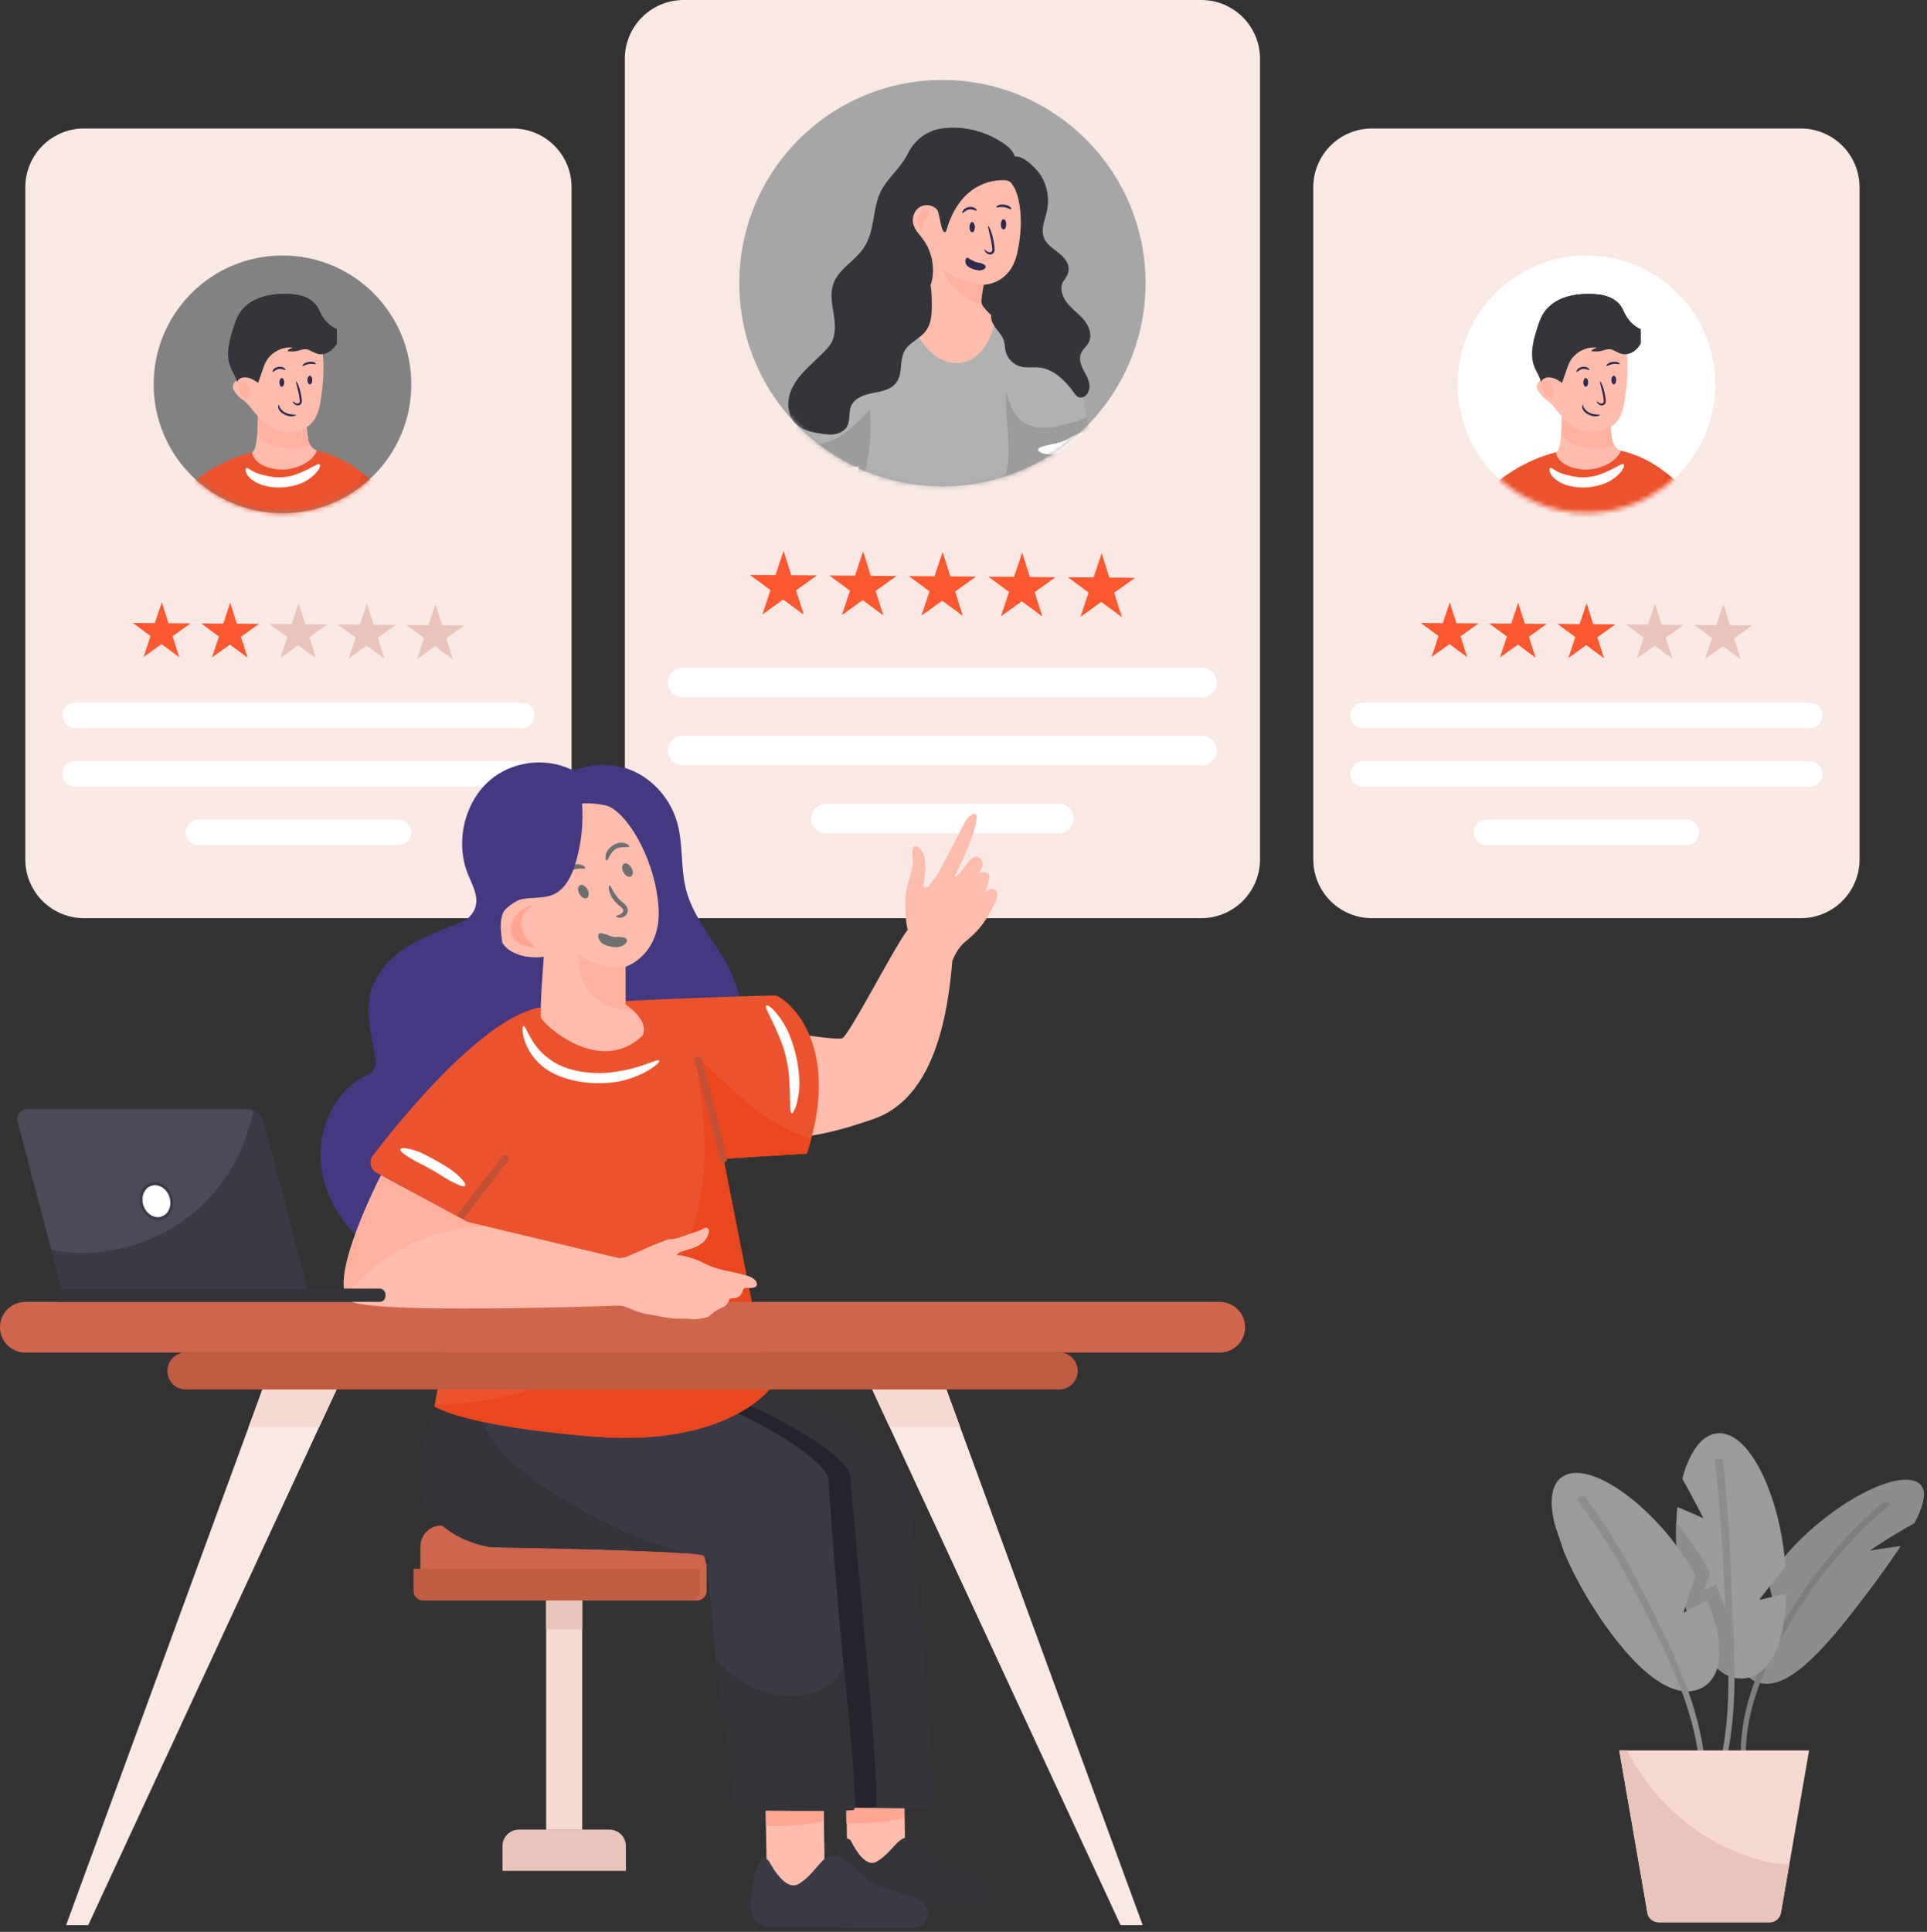 <svg xmlns="http://www.w3.org/2000/svg" width="430" height="431" fill="none" viewBox="0 0 430 431"><rect x="0" y="0" width="430" height="431" fill="#333333" stroke="none"/><path fill="#F9E8E4" d="M268.05 204.851H152.548a13.112 13.112 0 0 1-9.274-3.842 13.112 13.112 0 0 1-3.842-9.274V13.115A13.114 13.114 0 0 1 152.548 0H268.05a13.113 13.113 0 0 1 13.115 13.115v178.62c0 3.479-1.382 6.815-3.842 9.274a13.112 13.112 0 0 1-9.273 3.842Z"/><path fill="#fff" d="M152.356 155.53h115.885a3.309 3.309 0 0 0 3.302-3.301 3.311 3.311 0 0 0-3.302-3.301H152.356a3.311 3.311 0 0 0-3.302 3.301 3.311 3.311 0 0 0 3.302 3.301Zm115.885 8.585H152.356a3.312 3.312 0 0 0-3.302 3.302 3.311 3.311 0 0 0 3.302 3.301h115.885a3.309 3.309 0 0 0 3.302-3.301 3.311 3.311 0 0 0-3.302-3.302Zm-31.965 15.188h-51.955a3.31 3.31 0 0 0-3.301 3.301 3.31 3.31 0 0 0 3.301 3.301h51.955a3.311 3.311 0 0 0 3.301-3.301 3.31 3.31 0 0 0-3.301-3.301Z"/><path fill="#FC5830" d="m253.272 128.913-5.716-.045-1.727-5.451-1.809 5.424-5.717-.04 4.6 3.395-1.807 5.424 4.651-3.327 4.6 3.397-1.725-5.451 4.65-3.326Zm-23.462-.178-1.725-5.451-1.809 5.425-5.716-.043 4.6 3.395-1.809 5.425 4.65-3.326 4.602 3.397-1.727-5.451 4.653-3.328-5.719-.043Zm-17.745-.134-1.726-5.452-1.808 5.425-5.717-.041 4.6 3.395-1.807 5.425 4.651-3.328 4.6 3.397-1.726-5.451 4.651-3.328-5.718-.042Zm-17.744-.133-1.725-5.451-1.809 5.424-5.716-.043 4.599 3.396-1.809 5.424 4.651-3.326 4.602 3.398-1.727-5.451 4.653-3.328-5.719-.043Zm-17.746-.133-1.725-5.451-1.809 5.423-5.716-.041 4.6 3.395-1.807 5.424 4.651-3.327 4.599 3.397-1.725-5.451 4.651-3.328-5.719-.041Z"/><path fill="#A6A6A6" d="M210.299 108.499c25.035 0 45.329-20.294 45.329-45.33 0-25.034-20.294-45.33-45.329-45.33s-45.33 20.296-45.33 45.33c0 25.035 20.295 45.33 45.33 45.33Z"/><mask id="mask0_87_3569" width="92" height="92" x="164" y="17" maskUnits="userSpaceOnUse" style="mask-type:luminance"><path fill="#fff" d="M210.299 108.499c25.035 0 45.329-20.294 45.329-45.33 0-25.034-20.294-45.33-45.329-45.33s-45.33 20.296-45.33 45.33c0 25.035 20.295 45.33 45.33 45.33Z"/></mask><g mask="url(#mask0_87_3569)"><path fill="#FEBCAC" d="M265.878 114.996s-1.936-.93-6.619.141c-2.099.476-6.783.813-11.646.543-5.996-.341-12.262-1.614-14.258-4.699-3.608-5.594-3.775-10.366-3.775-10.366l13.536-2.282s2.131 4.873 3.368 5.439c.372.169 2.054.6 4.265 1.133.006 0 .01.006.01.006 5.235 1.251 13.395 3.042 13.973 3.062.825.035 6.417-3.572 7.107-1.98.684 1.601-1.413 2.642-1.413 2.642s7.679-.257 7.983 1.219c.302 1.464-1.98 6.739-12.531 5.142Z"/><g opacity=".5"><path fill="#FFA690" d="M244.692 106.298c-1.268 1.782-.327 4.256.79 6.141a44.352 44.352 0 0 0 2.131 3.242c-5.996-.341-12.261-1.615-14.258-4.7-3.608-5.594-3.775-10.365-3.775-10.365l13.536-2.283s2.131 4.874 3.368 5.439c.372.17 2.054.6 4.265 1.133-2.182-.306-4.797-.392-6.057 1.393Z"/></g><path fill="#B1B1B1" d="M191.369 110.812a531.45 531.45 0 0 0-1.497 16.523 174.74 174.74 0 0 0-.285 4.971h44.621l-2.389-21.475-.592-2.491-.02-.061-.976-4.118-.076-.319s13.687-.714 13.357-4.663c-.088-1.045-.433-3.29-.984-6.114-.107-.552-.219-1.133-.35-1.728-.075-.375-.157-.755-.239-1.143-1.657-7.623-4.487-17.568-7.909-21.171-2.072-2.173-7.435-3.057-13.656-3.093-6.57-.05-14.087.837-19.681 2.127-2.673.612-4.9 1.32-6.382 2.054-3.43 1.194-6.366 3.524-8.926 6.664-.719 1.357-1.807 2.552-2.695 3.817a44.731 44.731 0 0 0-.978 1.658c-.331.727-.531 1.503-.518 2.366.049 2.848-.421 5.207-2.367 7.028-.412 2.61-1.333 5.175-2.842 7.296-1.582 2.246-2.703 4.782-3.466 7.424l-.131.449s3.679 3.274 10.388 3.65c2.503.149 5.439-.108 8.742-1.09 0 0-.049.527-.149 1.439Z"/><path fill="#9B9B9B" d="m234.208 132.305-2.387-21.477-.594-2.491-.016-.059-.98-4.118-.075-.317s13.684-.714 13.352-4.663c-.088-1.05-.425-3.293-.978-6.117-.988.52-2.091.842-3.173 1.158-3.806 1.115-8.299 2.11-11.419-.349-1.97-1.556-2.817-4.124-3.417-6.564-.443 6.296 1.519 12.773-.17 18.857-1.239 4.467-4.32 8.18-7.552 11.5-6.431 6.609-14.219 12.443-23.084 14.638l40.493.002Z"/><path fill="#35343A" d="M221.693 42.797a39.916 39.916 0 0 0-4.354 15.088c-.286 3.415-.109 6.988 1.343 10.053 2.058 4.342 6.353 7.002 10.696 8.554 1.582.566 3.23 1.02 4.9.962 1.668-.058 3.377-.682 4.499-1.995 1.123-1.313 1.525-3.37.713-4.92-.49-.933-1.335-1.585-2.074-2.314-.739-.728-1.427-1.655-1.423-2.725.008-1.931 2.18-3.163 2.45-5.073.228-1.64-1.021-3.08-2.281-4.063-1.26-.98-2.721-1.91-3.26-3.467-.66-1.91.32-3.963.735-5.951.563-2.701.02-5.641-1.464-7.917-.915-1.403-4.165-4.845-6.047-3.953-.868.41-1.474 2.474-1.934 3.291-.829 1.478-1.713 2.924-2.499 4.43Z"/><path fill="#FEBCAC" d="M226.946 56.623c-1.408 6.115-6.151 6.821-7.227 6.897-.139.02-.22.02-.22.02s-.231 1.276-.388 2.395c-.088.67-.149 1.284-.113 1.545.021.12.082.288.17.502.457 1.038 2.76 3.01 2.991 3.185v.013a6.98 6.98 0 0 0-.051.285c-.006.015-.006.027-.006.041-.35 1.756-2.334 9.882-9.2 9.461-7.339-.45-11.106-12.248-10.969-13.178 0-.045.02-.064.042-.058.039.013.082.02.133.02h.012c.185-.009.367-.047.539-.114.87-.281 2.277-1.057 3.449-1.653 1.588-.78.949-11.151.949-11.151-4.749-1.07-3.579-5.088-3.461-6.364.115-1.297 1.24-2.19 3.824-5.457 2.579-3.267 16.129-4.625 18.205-2.197 2.083 2.435 2.924 8.887 1.321 15.808Z"/><path fill="#302A4F" d="M219.938 59.455c.073.335-.347.823-1.429.886-.919-.123-1.711-.302-2.597-.962-.492-.492-.582-1.161-.433-1.492.143-.363.394-.42.555-.353.333.188.553.44.962.547.339.271 1.082.527 1.676.576.727.224 1.19.416 1.266.798Zm-5.182-11.94c-.045-.028-.053-.136.02-.314.119-.262.304-.49.537-.66a2.22 2.22 0 0 1 1.822-.303c.357.122.579.308.7.45.122.148.145.254.11.299-.082.102-.359-.1-.937-.212a1.719 1.719 0 0 0-1.419.236c-.519.294-.723.578-.833.505Zm7.57-1.29c-.051-.09.194-.4.884-.56a3.305 3.305 0 0 1 1.736.224c.633.328.802.694.733.77-.082.101-.358-.07-.923-.256a2.802 2.802 0 0 0-1.476-.19c-.592.039-.897.135-.954.012Zm-2.66 9.5c.045-.04.192.082.466.286.156.12.334.207.524.257.198.045.482.006.629-.167.266-.254.076-1.017.008-1.61a20.014 20.014 0 0 0-.367-1.847c-.319-1.447-.521-2.164-.404-2.21.093-.042.485.603.908 2.07.234.943.401 1.901.5 2.868.015.17.025.353-.008.551a1.07 1.07 0 0 1-.269.572 1.063 1.063 0 0 1-1.117.212 1.513 1.513 0 0 1-.609-.45c-.245-.305-.3-.495-.261-.532ZM223.937 51.198c.329 0 .596-.509.596-1.137s-.267-1.137-.596-1.137c-.329 0-.596.51-.596 1.137 0 .628.267 1.137.596 1.137ZM216.938 51.824c.329 0 .596-.51.596-1.137 0-.628-.267-1.137-.596-1.137-.329 0-.596.509-.596 1.137s.267 1.137.596 1.137Z"/><path fill="#35343A" d="M224.115 32.112c-4.037-2.838-9.102-4.106-13.898-3.459l-.061.009c-3.266.453-6.057 2.576-7.538 5.522l-.189.37c-1.783 3.458-5.217 5.777-6.464 9.554-1.311 3.973-.905 7.91-3.438 11.482-2.185 3.08-6.207 4.853-6.86 8.888-.625 3.879 1.597 7.586.116 11.447-1.192 3.105-4.652 5.226-4.589 8.689.051 2.848-.423 5.208-2.368 7.033a19.345 19.345 0 0 1-.77 3.175c1.866.355 3.818.075 5.351-1.066 3.283-2.452 3.45-7.409 4.616-11.48 1.399-4.896 4.72-9.134 8.999-11.484 2.626-1.443 6.53-2.188 8.745-4.267 3.364-3.16 3.021-9.18.312-12.984-.864-1.215-2.042-2.293-2.329-3.783-.272-1.395.408-2.934 1.588-3.606 1.184-.678 2.766-.429 3.716.578.659.698.835 4.773 1.717 5.09.118-.013.245-.103.377-.24.919-3.378 2.589-6.604 5.239-8.752a11.79 11.79 0 0 1 7.772-2.625c.205.008.588.065.919.194 2.048-2.642 2.683-5.72-.963-8.285Z"/><g opacity=".5"><path fill="#FFA690" d="M204.738 48.651c.183-.808.831-1.478 1.596-1.653.327-.076.715-.047.929.224.253.317.149.819-.094 1.143-.245.327-.592.54-.886.817-.292.276-.541.674-.469 1.082.047.272.249.694-.137.8-.286.078-.347-.202-.47-.408-.375-.627-.643-1.241-.469-2.005Z"/></g><g opacity=".5"><path fill="#FFA690" d="M210.299 60.033c1.164 2.797 3.206 5.163 5.727 6.641a12.997 12.997 0 0 0 3.144 1.309 2.582 2.582 0 0 1-.169-.498c-.096-.707.498-3.947.498-3.947s.081 0 .222-.02a18.51 18.51 0 0 1-9.422-3.485Z"/></g><path fill="#35343A" d="M238.087 59.463c.323.586.174 1.321-.112 1.925-.286.603-.7 1.146-.925 1.776-.582 1.622.223 3.437 1.348 4.743 1.123 1.307 2.566 2.317 3.632 3.673 1.066 1.356 1.707 3.273.914 4.804-.465.902-1.363 1.543-1.741 2.487-.449 1.112-.072 2.382.455 3.46.525 1.078 1.209 2.113 1.407 3.295.196 1.184-.286 2.603-1.425 2.981a1.429 1.429 0 0 1-1.129-.071c-.296-.164-.502-.45-.702-.721-1.981-2.713-4.527-5.439-7.865-5.808-1.384-.154-2.813.12-4.165-.225a4.754 4.754 0 0 1-3.372-3.416c-.19-.79-.174-1.623-.423-2.397-.555-1.727-2.34-2.89-2.734-4.662-.406-1.824.827-3.637 2.301-4.784 1.474-1.147 3.244-1.9 4.627-3.16a8.304 8.304 0 0 0 2.623-5.104 4.54 4.54 0 0 1 3.561.886"/><path fill="#FEBCAC" d="M176.727 103.899c.306 0 10.083 1.121 11.406 3.565 1.325 2.444 14.259 11.406 15.38 11.202 1.121-.204 1.527-4.786 3.056-5.702 1.529-.917 2.444 4.583 2.444 4.583s5.308-3.252 8.464-2.491c3.157.764 3.042 8.295-1.437 11.046-4.481 2.75-9.981 2.852-12.527 2.545-2.546-.306-25.055-3.054-28.211-13.85-3.159-10.796 1.425-10.898 1.425-10.898Z"/><path fill="#FEBCAC" d="M216.038 126.101c-4.479 2.748-9.979 2.854-12.523 2.546-2.55-.307-25.055-3.057-28.215-13.851-3.156-10.796 1.427-10.896 1.427-10.896.306 0 10.086 1.119 11.406 3.561.28.52 1.083 1.329 2.179 2.278 4.093 3.553 12.319 9.085 13.203 8.926 1.119-.202 1.527-4.785 3.054-5.7 1.529-.919 2.444 4.583 2.444 4.583s5.308-3.254 8.464-2.492c.917.218 1.556 1.008 1.893 2.082.831 2.638-.145 7.011-3.33 8.963h-.002Z"/><g opacity=".5"><path fill="#FFA690" d="M216.038 126.101c-4.479 2.748-9.979 2.854-12.523 2.546-2.55-.306-25.055-3.056-28.215-13.85-3.157-10.796 1.427-10.896 1.427-10.896.306 0 10.085 1.118 11.406 3.56.28.521 1.082 1.329 2.179 2.279-.797 2.584-.062 5.624 1.608 7.827 2.028 2.679 5.168 4.304 8.353 5.382 2.86.969 5.896 1.564 8.899 1.253 3.005-.316 5.98-1.621 7.905-3.948.823-.992 1.433-2.148 2.293-3.116.831 2.638-.145 7.011-3.33 8.963h-.002Z"/></g><path fill="#9B9B9B" d="M194.111 91.4c-2.742 2.916-5.639 5.933-9.346 7.177-2.601.872-5.709.543-7.899-1.02-.208.376-.432.743-.672 1.1-1.558 2.311-2.834 4.801-3.612 7.478l-.196.682s6.944 6.165 19.138 2.554c0 0-.061.529-.155 1.441a45.187 45.187 0 0 0 2.742-19.411Z"/><path fill="#fff" d="M231.654 100.271c.065-.506 1.09-.706 2.914-1.143a11.36 11.36 0 0 0 4.45-1.601c1.682-.825 2.601-1.323 2.981-.966.347.3.006 1.489-1.795 2.885a13.616 13.616 0 0 1-5.328 1.919c-2.279.068-3.297-.633-3.222-1.094Zm-40.05 3.928c.265.327-.721 1.86-3.889 3.181a18.385 18.385 0 0 1-8.502.755c-3.348-.741-4.589-2.074-4.381-2.454.231-.494 1.744-.028 4.706.221 2.505.369 5.063.142 7.464-.662 2.873-.771 4.281-1.496 4.602-1.041Z"/><path fill="#35343A" d="M187.647 64.581a13.78 13.78 0 0 1-1.715 11.41c-1.398 2.095-3.34 3.753-5.155 5.499-1.815 1.747-3.564 3.675-4.41 6.05-.843 2.371-.586 5.289 1.225 7.043 1.395 1.351 3.416 1.792 5.333 2.113 1.1.183 2.225.347 3.326.175 1.1-.175 2.192-.739 2.746-1.706.79-1.38.316-3.185.959-4.641.79-1.793 2.948-2.47 4.872-2.846 1.923-.378 4.073-.776 5.218-2.366 1.419-1.97.616-4.857 1.786-6.987 1.062-1.931 3.455-2.744 4.776-4.512 1.321-1.766 1.347-4.152 1.316-6.357-.032-2.362-.114-4.882-1.461-6.821-.868-1.252-2.183-2.13-3.126-3.324-1.354-1.713-1.854-3.975-1.809-6.157.045-2.183.586-4.318 1.127-6.434"/></g><path fill="#F9E8E4" d="M114.431 204.851H18.763a13.113 13.113 0 0 1-13.115-13.115V41.78a13.115 13.115 0 0 1 13.115-13.115h95.668a13.119 13.119 0 0 1 12.118 8.097 13.1 13.1 0 0 1 .997 5.02v149.954a13.115 13.115 0 0 1-13.115 13.115Z"/><path fill="#fff" d="M16.762 162.43h99.668a2.845 2.845 0 0 0 2.84-2.837 2.845 2.845 0 0 0-2.838-2.838H16.76a2.845 2.845 0 0 0-2.837 2.838 2.846 2.846 0 0 0 2.84 2.837Zm99.668 7.385H16.762a2.847 2.847 0 0 0-2.837 2.84 2.845 2.845 0 0 0 2.837 2.838h99.668a2.845 2.845 0 0 0 2.84-2.838 2.845 2.845 0 0 0-2.838-2.838l-.002-.002Zm-27.493 13.062h-44.68a2.846 2.846 0 0 0-2.838 2.838 2.847 2.847 0 0 0 2.838 2.842h44.682a2.848 2.848 0 0 0 2.84-2.84 2.848 2.848 0 0 0-2.837-2.84h-.005Z"/><path fill="#EAC4BB" d="m103.557 139.539-4.918-.039-1.484-4.687-1.556 4.665-4.918-.037 3.958 2.92-1.555 4.667 4.001-2.861 3.957 2.92-1.484-4.688 3.999-2.86Zm-20.18-.153-1.483-4.69-1.556 4.668-4.918-.037 3.956 2.919-1.553 4.667 4.001-2.862 3.955 2.922-1.484-4.69 4.001-2.858-4.918-.039Zm-15.26-.114-1.484-4.69-1.556 4.665-4.92-.037 3.96 2.922-1.557 4.665 4.001-2.858 3.957 2.919-1.484-4.689 4.001-2.861-4.918-.036Z"/><path fill="#FC5830" d="m52.854 139.156-1.484-4.687-1.554 4.665-4.92-.037 3.959 2.92-1.556 4.667 4.001-2.86 3.957 2.919-1.484-4.687 4.001-2.861-4.92-.039Zm-15.261-.114-1.484-4.689-1.556 4.667-4.918-.037 3.958 2.919-1.555 4.668 4.001-2.863 3.957 2.922-1.484-4.69 4.001-2.858-4.92-.039Z"/><path fill="#828282" d="M63.036 114.491c15.874 0 28.743-12.869 28.743-28.743 0-15.875-12.869-28.744-28.743-28.744-15.875 0-28.744 12.869-28.744 28.744 0 15.874 12.869 28.743 28.744 28.743Z"/><mask id="mask1_87_3569" width="58" height="58" x="34" y="57" maskUnits="userSpaceOnUse" style="mask-type:luminance"><path fill="#fff" d="M63.036 114.491c15.874 0 28.743-12.869 28.743-28.743 0-15.875-12.869-28.744-28.743-28.744-15.875 0-28.744 12.869-28.744 28.744 0 15.874 12.869 28.743 28.744 28.743Z"/></mask><g mask="url(#mask1_87_3569)"><path fill="#EB532E" d="m83.37 139.958 3.393 18.719c-24.581 3.232-47.304-2.719-47.304-2.719l1.153-11.913.641-6.625c-4.891-1.541-10.426-16.586-10.426-16.586s3.452-5.057 9.865-11.178c5.165-4.932 11.666-8.309 18.721-9.422 6.589-1.041 13.108-.132 18.902 3.479a26.784 26.784 0 0 1 2.51 1.797c9.298 7.429 20.486 24.091 20.486 24.091-7.893 10.949-17.941 10.357-17.941 10.357Z"/><path fill="#EA471F" d="m83.37 139.957 3.393 18.72c-18.375 4.595-47.18-1.16-47.304-2.72l1.153-11.913c1.197.274 2.405.495 3.624.654 5.335.698 10.937.124 15.725-2.334 4.947-2.54 8.744-6.937 11.474-11.784 2.727-4.849 4.483-10.167 6.224-15.455l3.167-9.616c9.298 7.43 20.485 24.091 20.485 24.091-7.892 10.949-17.941 10.357-17.941 10.357Z"/><path fill="#FEBCAC" d="M70.712 100.545c-.662 1.96-3.118 3.307-4.98 3.818-1.765.495-3.63.514-5.406.057-3.99-1.054-4.087-3.524-4.087-3.524.674-.219 1-1.938 1.155-3.785.194-2.332.119-4.87.119-4.87h10.596s.31 3.22.647 5.699c.07.5.243.98.516 1.394.346.54.848.963 1.44 1.211Z"/><g opacity=".5"><path fill="#FFA690" d="M69.272 99.334c-3.621 1.309-7.895.882-10.96-1.44-.322-.242-.628-.504-.918-.783.194-2.332.119-4.87.119-4.87h10.596s.31 3.22.647 5.699c.07.5.243.98.516 1.394Z"/></g><path fill="#fff" d="M71.365 103.637c.174.157.076.637-.45 1.374-.53.725-1.51 1.715-3.143 2.569a13.434 13.434 0 0 1-9.114.673c-1.715-.563-2.966-1.476-3.489-2.356-.537-.882-.38-1.455-.167-1.51.502-.121 1.147 1.122 4.263 1.694 2.515.706 5.198.508 7.582-.559 2.859-1.119 4.104-2.277 4.518-1.885Zm15.917 32.002c-.127-.492.963-1.122 3-2.307a18.979 18.979 0 0 0 4.905-3.389c1.823-1.49 2.797-2.286 3.224-1.986.381.257.081 1.623-1.668 3.62a21.256 21.256 0 0 1-5.48 3.791c-2.487.933-3.871.733-3.981.271Zm-47.455-4.548c-.28.361-1.389.139-2.922-1.28a18.461 18.461 0 0 1-2.858-4.38c-.682-1.972-.441-3.076.016-3.191.494-.132 1.082.682 2.027 2.236a16.197 16.197 0 0 0 2.512 3.848c1.043 1.491 1.553 2.358 1.225 2.767Z"/><path fill="#FEBCAC" d="M71.661 88.662c-.285 2.03-.696 4.17-2.082 5.678-1.23 1.337-3.08 1.974-4.898 2.062a7.703 7.703 0 0 1-2.915-.382c-1.89-.66-3.35-2.162-4.663-3.668a35.608 35.608 0 0 1-1.421-1.71 7.592 7.592 0 0 0-1.68-1.549c-.005 0-.007-.004-.009-.006-.502-.351-.91-.82-1.298-1.29-.31-.374-.623-.77-.702-1.242a1.683 1.683 0 0 1 .306-1.227c.153-.21.337-.39.545-.543a11.572 11.572 0 0 1 .702-6.572 11.54 11.54 0 0 1 6.186-6.11l10.264-1.613c.042 1.535.7 2.973 1.165 4.43 1.415 4.4 1.141 9.161.5 13.742Z"/><path fill="#35343A" d="M75.172 73.44a7.273 7.273 0 0 1-3.166-2.8c-.306-.501-.555-1.04-.831-1.557a7.484 7.484 0 0 0-.62-.992c-.758-.986-1.875-1.65-3.059-2.019-1.188-.367-2.438-.465-3.679-.482-1.933-.018-3.893.164-5.712.813-1.826.647-3.51 1.792-4.574 3.407-.76 1.156-1.175 2.5-1.578 3.822-.265.874-.529 1.75-.727 2.64a13.94 13.94 0 0 0-.29 1.784c-.14 1.511.09 3.057.76 4.416.45.907.972 1.752 1.219 2.795.147-.516.629-.888 1.15-1.016.663-.168 1.373.008 1.998.249.47.181 1.543.91 1.543.91s1.089-3.197 1.442-4.09c.97-2.429 3.658-4.052 6.26-3.776-.368.304-1.03.322-1.128.788l.646.055c.735.065 1.468-.051 2.164-.284.64-.204 1.355-.28 1.884-.043.796.35 1.548.841 2.405.956 1.033.13 2.076-.323 2.842-1.03a5.984 5.984 0 0 0 1.052-1.332V73.44Z"/><g opacity=".5"><path fill="#FFA690" d="M55.608 88.33a.467.467 0 0 1-.392.491.63.63 0 0 1-.327-.053c-.363-.143-.643-.449-.884-.757-.437-.564-.827-1.215-.84-1.93-.005-.224.034-.465.185-.633.214-.236.59-.25.9-.165a1.909 1.909 0 0 1 1.315 1.303l.043 1.743Z"/></g><path fill="#35343A" d="M70.344 73.624c-.772.482-1.774.314-2.654.086-1.374-.358-2.766-.835-4.177-.656a4.665 4.665 0 0 0-3.4 2.24c-.173.302-.318.625-.526.904-.513.678-1.378 1.013-2.226 1.074-.849.062-1.69-.116-2.52-.294-.818-.171-1.626-.347-2.438-.52a7.116 7.116 0 0 0-1.176-.186c.198-.89.46-1.766.726-2.64.402-1.323.817-2.666 1.578-3.822 1.064-1.615 2.748-2.76 4.574-3.41 1.819-.646 3.779-.828 5.712-.81 1.241.017 2.49.115 3.68.482 1.183.367 2.3 1.033 3.057 2.02.237.31.435.646.621.991.07.576.186 1.154.229 1.732.081 1.051-.164 2.254-1.06 2.809Z"/><path fill="#302A4F" d="M60.845 82.97c-.041-.025-.047-.116.016-.266a1.42 1.42 0 0 1 .48-.555 2.083 2.083 0 0 1 1.63-.255c.318.102.516.26.624.38.108.122.13.212.098.249-.074.088-.32-.082-.837-.178a1.614 1.614 0 0 0-1.266.198c-.463.25-.647.49-.745.427Zm6.651-1.335c-.06-.062.076-.372.633-.668a3.126 3.126 0 0 1 1.544-.243c.62.112.847.368.806.445-.047.102-.324.033-.851.02-.448-.044-.9.026-1.313.205-.5.173-.745.326-.819.24Zm-2.17 7.923c.041-.035.172.07.417.241.14.101.3.175.467.216.178.04.431.005.562-.14.236-.213.067-.856.008-1.356a16.053 16.053 0 0 0-.327-1.556c-.286-1.218-.467-1.82-.363-1.862.083-.034.435.51.812 1.744.209.793.358 1.6.447 2.415.013.143.02.298-.008.466a.882.882 0 0 1-.24.48.994.994 0 0 1-.997.179 1.344 1.344 0 0 1-.545-.38c-.22-.257-.267-.416-.233-.447Zm.741 3.014c.013.043-.085.126-.316.2-.35.103-.718.133-1.08.087-.817-.122-1.597-.496-2.175-1.118-.32-.388-.43-.788-.416-1.046.012-.259.102-.367.147-.355.114.012.02.486.617 1.09.48.523 1.18.864 1.896.968.848.155 1.3.053 1.327.174ZM69.14 85.747c.294 0 .533-.429.533-.958 0-.528-.239-.957-.533-.957-.295 0-.533.429-.533.957 0 .53.238.958.533.958ZM62.888 86.272c.294 0 .533-.429.533-.957 0-.53-.239-.958-.533-.958-.294 0-.533.429-.533.958 0 .528.239.957.533.957Z"/><path fill="#FEBCAC" d="M41.256 137.419s-1.137 9.816-14.496 11.806C13.4 151.21 5.766 111.639 5.766 111.639s4.129-2.542 6.097-4.014c.23 0 10.796 20.99 11.355 22.111.553 1.123 7.607-8.901 7.607-8.901l10.43 16.584Z"/></g><path fill="#F9E8E4" d="M401.834 204.851h-95.668a13.116 13.116 0 0 1-13.115-13.115V41.78a13.114 13.114 0 0 1 13.115-13.115h95.668a13.119 13.119 0 0 1 12.118 8.097 13.1 13.1 0 0 1 .997 5.02v149.954a13.115 13.115 0 0 1-13.115 13.115Z"/><path fill="#fff" d="M304.165 162.43h99.67a2.845 2.845 0 0 0 2.837-2.837 2.845 2.845 0 0 0-2.837-2.838h-99.67a2.845 2.845 0 0 0-2.838 2.838 2.845 2.845 0 0 0 2.838 2.837Zm99.67 7.385h-99.67a2.847 2.847 0 0 0-2.838 2.84 2.845 2.845 0 0 0 2.838 2.838h99.67a2.845 2.845 0 0 0 2.837-2.838 2.846 2.846 0 0 0-2.837-2.84Zm-27.493 13.062H331.66a2.848 2.848 0 0 0-2.84 2.838 2.848 2.848 0 0 0 2.838 2.842h44.684a2.847 2.847 0 0 0 2.838-2.84 2.847 2.847 0 0 0-2.838-2.84Z"/><path fill="#EAC4BB" d="m390.963 139.54-4.921-.039-1.484-4.688-1.554 4.665-4.92-.036 3.959 2.919-1.556 4.667 4.002-2.86 3.956 2.92-1.484-4.688 4.002-2.86Zm-20.182-.153-1.484-4.69-1.556 4.667-4.916-.037 3.957 2.92-1.556 4.667 4.002-2.862 3.956 2.921-1.484-4.689 4.002-2.859-4.921-.038Z"/><path fill="#FC5830" d="m355.52 139.273-1.484-4.69-1.556 4.665-4.918-.036 3.959 2.921-1.556 4.665 4.001-2.858 3.957 2.919-1.486-4.689 4.001-2.86-4.918-.037Zm-15.261-.117-1.484-4.687-1.556 4.665-4.918-.037 3.957 2.92-1.554 4.667 4.001-2.86 3.955 2.919-1.484-4.687 4.001-2.861-4.918-.039Zm-15.261-.114-1.486-4.689-1.554 4.667-4.92-.037 3.959 2.919-1.556 4.668 4.001-2.863 3.957 2.922-1.484-4.69 4.001-2.858-4.918-.039Z"/><path fill="#fff" d="M354.001 114.491c15.875 0 28.744-12.869 28.744-28.743 0-15.875-12.869-28.744-28.744-28.744s-28.744 12.869-28.744 28.744c0 15.874 12.869 28.743 28.744 28.743Z"/><mask id="mask2_87_3569" width="58" height="58" x="325" y="57" maskUnits="userSpaceOnUse" style="mask-type:luminance"><path fill="#fff" d="M354.001 114.491c15.875 0 28.744-12.869 28.744-28.743 0-15.875-12.869-28.744-28.744-28.744s-28.744 12.869-28.744 28.744c0 15.874 12.869 28.743 28.744 28.743Z"/></mask><g mask="url(#mask2_87_3569)"><path fill="#EB532E" d="m374.335 139.958 3.393 18.719c-24.581 3.232-47.304-2.719-47.304-2.719l1.154-11.913.641-6.625c-4.892-1.541-10.427-16.586-10.427-16.586s3.453-5.057 9.865-11.178c5.165-4.932 11.666-8.309 18.722-9.422 6.588-1.041 13.107-.132 18.901 3.479a26.797 26.797 0 0 1 2.511 1.797c9.298 7.429 20.486 24.091 20.486 24.091-7.893 10.949-17.942 10.357-17.942 10.357Z"/><path fill="#EA471F" d="m374.335 139.957 3.393 18.72c-18.374 4.595-47.179-1.16-47.304-2.72l1.154-11.913c1.196.274 2.405.495 3.624.654 5.334.698 10.937.124 15.724-2.334 4.947-2.54 8.744-6.937 11.474-11.784 2.728-4.849 4.483-10.167 6.225-15.455l3.166-9.616c9.298 7.43 20.486 24.091 20.486 24.091-7.893 10.949-17.942 10.357-17.942 10.357Z"/><path fill="#FEBCAC" d="M361.677 100.545c-.661 1.96-3.117 3.307-4.979 3.818a10.416 10.416 0 0 1-5.407.057c-3.989-1.054-4.087-3.524-4.087-3.524.674-.219 1.001-1.938 1.156-3.785.194-2.332.118-4.87.118-4.87h10.596s.31 3.22.647 5.699c.07.5.243.98.517 1.394.345.54.847.963 1.439 1.211Z"/><g opacity=".5"><path fill="#FFA690" d="M360.236 99.334c-3.62 1.309-7.893.882-10.96-1.44-.32-.242-.626-.504-.916-.783.194-2.332.118-4.87.118-4.87h10.596s.31 3.22.647 5.699c.07.5.241.98.515 1.394Z"/></g><path fill="#fff" d="M362.331 103.637c.173.157.075.637-.452 1.374-.528.725-1.508 1.715-3.142 2.569a13.432 13.432 0 0 1-9.113.673c-1.715-.563-2.967-1.476-3.489-2.356-.537-.882-.38-1.455-.168-1.51.502-.121 1.148 1.122 4.263 1.694 2.515.706 5.198.508 7.583-.559 2.858-1.119 4.103-2.277 4.518-1.885Zm15.918 32.002c-.129-.492.962-1.122 3.001-2.307a18.974 18.974 0 0 0 4.9-3.389c1.825-1.49 2.799-2.286 3.226-1.986.382.257.082 1.623-1.668 3.62a21.254 21.254 0 0 1-5.48 3.791c-2.486.933-3.871.733-3.981.271h.002Zm-47.455-4.548c-.282.361-1.39.139-2.924-1.28a18.488 18.488 0 0 1-2.858-4.38c-.682-1.972-.441-3.076.017-3.191.494-.132 1.082.682 2.027 2.236a16.181 16.181 0 0 0 2.511 3.848c1.043 1.491 1.554 2.356 1.225 2.765l.002.002Z"/><path fill="#FEBCAC" d="M362.627 88.662c-.286 2.03-.696 4.17-2.083 5.678-1.229 1.337-3.08 1.974-4.897 2.062a7.703 7.703 0 0 1-2.916-.382c-1.89-.66-3.35-2.162-4.663-3.668a35.434 35.434 0 0 1-1.421-1.71 7.602 7.602 0 0 0-1.688-1.555c-.502-.351-.911-.82-1.299-1.29-.31-.374-.622-.77-.702-1.242a1.683 1.683 0 0 1 .306-1.227c.153-.21.337-.39.545-.543a11.579 11.579 0 0 1 .703-6.572 11.538 11.538 0 0 1 6.186-6.11l10.263-1.613c.043 1.535.7 2.973 1.166 4.43 1.414 4.4 1.141 9.161.5 13.742Z"/><path fill="#35343A" d="M366.136 73.44a7.276 7.276 0 0 1-3.165-2.8c-.306-.501-.555-1.04-.831-1.557a7.459 7.459 0 0 0-.62-.992c-.758-.986-1.874-1.65-3.059-2.019-1.188-.367-2.437-.465-3.679-.482-1.933-.018-3.893.164-5.712.813-1.825.647-3.51 1.792-4.573 3.407-.76 1.156-1.176 2.5-1.578 3.822-.266.874-.529 1.75-.727 2.64a13.87 13.87 0 0 0-.29 1.784c-.141 1.511.09 3.057.759 4.416.45.907.972 1.752 1.219 2.795.147-.516.629-.888 1.15-1.016.663-.168 1.374.008 1.998.249.47.181 1.544.91 1.544.91s1.088-3.197 1.441-4.09c.97-2.429 3.659-4.052 6.26-3.776-.368.304-1.029.322-1.127.788l.645.055c.735.065 1.468-.051 2.164-.284.641-.204 1.356-.28 1.884-.043.797.35 1.548.841 2.405.956 1.034.13 2.077-.323 2.842-1.03a5.98 5.98 0 0 0 1.052-1.332l-.002-3.214Z"/><g opacity=".5"><path fill="#FFA690" d="M346.573 88.33a.465.465 0 0 1-.392.492.627.627 0 0 1-.326-.054c-.364-.143-.643-.449-.884-.757-.437-.564-.827-1.215-.842-1.93-.004-.224.035-.465.186-.633.215-.236.59-.25.901-.165a1.91 1.91 0 0 1 1.314 1.303l.043 1.743Z"/></g><path fill="#35343A" d="M361.309 73.624c-.771.482-1.774.314-2.654.086-1.374-.358-2.766-.835-4.177-.656a4.668 4.668 0 0 0-3.399 2.24c-.174.302-.318.625-.527.904-.512.678-1.378 1.013-2.225 1.074-.849.062-1.691-.116-2.521-.294-.817-.171-1.626-.347-2.438-.52a7.122 7.122 0 0 0-1.176-.186c.198-.89.461-1.766.727-2.64.402-1.323.816-2.666 1.578-3.822 1.064-1.615 2.748-2.76 4.573-3.41 1.819-.646 3.779-.828 5.712-.81 1.242.017 2.491.115 3.679.482 1.185.367 2.301 1.033 3.059 2.02.237.31.435.646.62.991.07.576.186 1.154.229 1.732.082 1.051-.163 2.254-1.06 2.809Z"/><path fill="#302A4F" d="M351.81 82.97c-.041-.025-.047-.116.017-.266.108-.223.274-.415.479-.555a2.082 2.082 0 0 1 1.63-.255c.318.102.516.26.624.38.108.122.131.212.098.249-.073.088-.32-.082-.837-.178a1.612 1.612 0 0 0-1.266.198c-.463.25-.647.49-.745.427Zm6.652-1.335c-.061-.062.075-.372.633-.668a3.123 3.123 0 0 1 1.543-.243c.621.112.847.368.807.445-.047.102-.325.033-.852.02a2.646 2.646 0 0 0-1.313.205c-.5.173-.743.326-.816.24h-.002Zm-2.17 7.923c.04-.035.171.07.416.241.141.101.299.175.468.216.177.04.43.005.561-.14.237-.213.067-.856.008-1.356a16.17 16.17 0 0 0-.326-1.556c-.286-1.218-.468-1.82-.364-1.862.084-.034.435.51.813 1.744.208.793.358 1.6.447 2.415.012.143.02.298-.008.466a.887.887 0 0 1-.241.48.998.998 0 0 1-.997.179 1.345 1.345 0 0 1-.545-.38c-.22-.257-.267-.416-.232-.447Zm.739 3.014c.014.043-.084.126-.315.2-.35.103-.718.133-1.08.087-.816-.122-1.596-.496-2.174-1.118-.321-.388-.431-.788-.417-1.046.013-.259.103-.367.147-.355.115.012.021.486.617 1.09.48.523 1.18.864 1.897.968.847.155 1.3.053 1.327.174h-.002ZM360.105 85.747c.294 0 .533-.429.533-.958 0-.528-.239-.957-.533-.957-.294 0-.533.429-.533.957 0 .53.239.958.533.958ZM353.853 86.272c.295 0 .533-.429.533-.957 0-.53-.238-.958-.533-.958-.294 0-.532.429-.532.958 0 .528.238.957.532.957Z"/><path fill="#FEBCAC" d="M332.219 137.419s-1.135 9.816-14.495 11.806c-13.359 1.985-20.992-37.586-20.992-37.586s4.128-2.542 6.096-4.014c.231 0 10.796 20.99 11.355 22.111.554 1.123 7.607-8.901 7.607-8.901l10.429 16.584Z"/></g><path fill="#8D8D8D" d="M424.122 344.951c-3.056 4.659-6.931 9.872-10.708 14.696-9.436 12.127-15.608 16.96-20.653 15.855-4.304-.957-6.549-6.598-1.355-17.697 2.643.94 4.936 1.905 4.936 1.905a553.235 553.235 0 0 0-1.888-7.207c7.98-13.125 26.632-24.632 32.974-22.004 2.862 1.106 2.221 4.687-.227 9.306a134.281 134.281 0 0 0-9.973 6.145 151.11 151.11 0 0 1 6.894-.999Z"/><path fill="#7E7E7E" d="m389.805 402.535 1.045.103c-.531-3.069-1.074-6.235-1.225-9.384-.561-10.126 3.363-20.281 8.963-29.73 5.63-9.64 12.945-19.354 23-27.657.266-.219.156-.527-.249-.692-.404-.164-.949-.115-1.21.106-10.031 8.419-17.283 18.217-22.848 27.929-5.569 9.575-9.434 19.853-8.758 30.132.181 3.101.734 6.192 1.282 9.193Z"/><path fill="#9B9B9B" d="M385.456 373.763c1.315.627 2.658.837 4.018.662 5.002-.662 8.793-6.505 9.114-18.848-2.024.415-4.037.876-6.039 1.384a159.969 159.969 0 0 1 5.853-7.385c-.927-14.699-7.752-30.74-15.369-29.774-3.461.436-6.164 4.469-7.628 10.091a318.735 318.735 0 0 1 4.7 8.83c-1.922-.868-3.86-1.7-5.812-2.497a51.293 51.293 0 0 0-.237 3.526c-.18 4.824.237 9.943 1.135 14.698 2.213 11.3 6.206 17.329 10.265 19.313Z"/><path fill="#8D8D8D" d="M382.108 404.118c-.388.01-.778.02-1.168.034.908-3.354 1.98-6.804 2.777-10.259 2.623-11.102 2.08-22.47 1.398-33.509-.645-11.263-.978-22.939-2.515-34.272-.041-.298.333-.596.837-.666.502-.067.943.123.98.421 1.439 11.384 1.662 23.082 2.205 34.368.586 11.133 1.021 22.595-1.727 33.846-.811 3.393-1.871 6.76-2.787 10.037Z"/><path fill="#8D8D8D" d="M385.456 373.763c1.462-3.375 1.907-8.84-1.504-17.625-.348-.882-.699-1.762-1.054-2.64-.864.412-1.719.833-2.572 1.26.42-1.241.852-2.478 1.296-3.71l-.318-.598c-1.419-2.663-3.924-6.697-7.248-10.698-.18 4.824.237 9.942 1.135 14.697 2.213 11.301 6.206 17.329 10.265 19.314Z"/><path fill="#9B9B9B" d="M348.912 346.009c2.139 5.245 5.353 10.931 8.868 15.998 8.906 12.707 16.156 16.872 21.343 14.851 4.598-1.811 6.513-8.318 1.852-19.881-1.79.902-3.56 1.846-5.306 2.831a197.133 197.133 0 0 1 2.626-8.331c-7.079-13.408-22.172-25.541-29.053-22.346-3.127 1.423-3.613 5.696-2.286 11.019l1.956 5.859Z"/><path fill="#8D8D8D" d="M380.53 406.917c-.369.096-.739.192-1.107.292.064-3.454.217-7.019.045-10.512-.471-11.245-4.732-21.839-9.677-31.833-4.977-10.208-10.508-20.649-17.721-30.112-.188-.247.022-.618.478-.826.453-.207.976-.17 1.163.081 7.15 9.559 12.595 20.067 17.487 30.338 4.892 10.117 9.081 20.837 9.459 32.262.136 3.444-.031 6.927-.127 10.31Z"/><path fill="#F8D9D1" d="m361.323 390.527 6.288 36.222a2.546 2.546 0 0 0 2.511 2.111h24.767a2.548 2.548 0 0 0 2.511-2.111l1.905-10.959 4.385-25.263h-42.367Z"/><path fill="#EAC4BB" d="m361.323 390.527 6.288 36.222a2.546 2.546 0 0 0 2.511 2.111h24.767a2.548 2.548 0 0 0 2.511-2.111l1.905-10.959c-2.438.177-4.963-.327-7.332-1.021-12.409-3.64-23.09-12.699-28.872-24.242h-1.778Z"/><path fill="#FEBCAC" d="M214.092 193.335c-.335.722-.711 1.429-1.127 2.256.245-.021.408.012.477-.052.327-.317.637-.651.929-1 .776-.943 1.446-2.007 2.336-2.838 1.094-1.025 2.033-.522 2.452.478.245.574.077 1.18-.233 1.727-.163.29-.302.592-.425.841.505-.041 1.009-.204 1.44-.092.741.196.992.691.808 1.458-.188.768-.461 1.515-.702 2.27-.055.168-.131.329-.251.619.439-.233.745-.425 1.076-.563.849-.36 1.588.077 1.629 1.004.045 1.129-.466 2.105-.99 3.062-.231.421-.533.805-.743 1.232-1.205 2.449-3.012 4.42-5.09 6.118-1.527 1.237-2.491 2.789-3.165 4.526-.963 10.829-3.497 30.335-17.537 35.253-16.874 5.914-21.069 3.609-21.069 3.609l-.978-23.351s13.399 2.245 14.985 1.753c1.49-.463 11.88-20.81 14.64-24.195-.439-1.686-.455-3.44-.53-5.173-.1-2.315.357-4.539 1.041-6.754.465-1.505.823-3.083.555-4.716-.077-.48.014-.996.082-1.492.071-.49.496-.69.953-.441.943.518 1.384 1.398 1.636 2.396.479 1.891.14 3.759-.143 5.635l-.137.878c.506.347.986.266 1.319-.194.823-1.102 1.715-2.186 2.362-3.389 1.968-3.636 3.805-7.341 5.753-10.986.323-.606.898-1.139 1.478-1.537.511-.355 1.062-.029 1.025.592a10.951 10.951 0 0 1-.478 2.619 69.4 69.4 0 0 1-1.655 4.6c-.523 1.301-1.133 2.573-1.723 3.847Z"/><path fill="#EAC4BB" d="M139.661 411.854v5.537h-27.529v-5.537a3.658 3.658 0 0 1 3.657-3.659h20.222a3.656 3.656 0 0 1 3.65 3.659Z"/><path fill="#F8D9D1" d="M121.877 357.079h8.044v51.12h-8.044v-51.12Z"/><path fill="#EAC4BB" d="M121.877 357.079h8.044v6.427h-8.044v-6.427Z"/><path fill="#CE654C" d="M157.678 354.933v-9.912a4.666 4.666 0 0 0-1.368-3.301 4.666 4.666 0 0 0-3.301-1.368H98.475a4.684 4.684 0 0 0-3.302 1.367 4.68 4.68 0 0 0-1.369 3.302v9.912c0 1.185.96 2.144 2.146 2.144h59.582a2.145 2.145 0 0 0 2.146-2.144Z"/><path fill="#C15C44" d="M92.269 349.999v4.934c0 1.185.96 2.144 2.144 2.144h59.584a2.143 2.143 0 0 0 2.144-2.144v-4.934H92.269Z"/><path fill="#FEBCAC" d="m188.817 399.264 12.945-.203.331 21.079-12.944.203-.332-21.079Z"/><path fill="#FFA690" d="m188.733 399.263.116 7.456a50.441 50.441 0 0 0 12.932-1.109l-.102-6.549-12.944.204-.002-.002Z"/><path fill="#35343A" d="M185.981 419.851a3.607 3.607 0 0 0 3.454 3.736l28.367 1.211a2.69 2.69 0 0 0 1.986-.762 2.959 2.959 0 0 0 .902-2.009 2.898 2.898 0 0 0-.413-1.652 2.905 2.905 0 0 0-1.267-1.139c-3.287-1.453-9.069-3.16-10.249-4.505-1.58-1.797-4.346-4.808-6.418-4.749-2.073.059-3.455 3.462-6.711 5.345-2.307 1.335-4.586-2.303-5.702-4.527a1.04 1.04 0 0 0-.892-.592 1.043 1.043 0 0 0-.541.126 1.044 1.044 0 0 0-.397.389c-1.57 2.685-2.021 6.404-2.119 9.128Zm-62.602-76.095s49.722 1.405 51.23 2.654c1.507 1.258 7.132 56.718 7.132 56.718 5.136.092 9.23.172 12.474.216 12.529.205 12.766.103 13.889-.271 1.511-.5-5.396-68.514-5.657-73.786-.262-5.273-29.426-22.543-47.999-21.749a15.7 15.7 0 0 0-4.036.715c-16.329 5.136-27.033 35.503-27.033 35.503Z"/><path fill="#25232D" d="M123.379 343.756s49.722 1.404 51.23 2.654c1.507 1.257 7.132 56.717 7.132 56.717 5.136.092 9.23.172 12.474.217.555-.067.816-.159 1.168-.272 1.506-.5-5.386-68.514-5.66-73.785-.214-4.512-21.52-17.758-39.311-21.035-16.329 5.137-27.033 35.504-27.033 35.504Z"/><path fill="#FEBCAC" d="m170.802 399.932 12.945-.204.331 21.079-12.944.204-.332-21.079Z"/><path fill="#FFA690" d="m170.802 399.93.116 7.454c4.33.19 8.683-.18 12.932-1.107l-.102-6.551-12.946.204Z"/><path fill="#3C3A46" d="M167.515 425.778a4.104 4.104 0 0 0 4.073 4.113l32.284.276a3.052 3.052 0 0 0 2.227-.941 3.363 3.363 0 0 0 .947-2.319 3.312 3.312 0 0 0-2.015-3.108c-3.791-1.525-10.43-3.24-11.821-4.724-1.868-1.98-5.128-5.296-7.482-5.149-2.352.147-3.791 4.071-7.419 6.337-2.573 1.607-5.302-2.441-6.656-4.926-.463-.837-1.633-.858-2.082-.019-1.681 3.114-2.052 7.36-2.056 10.46Zm-57.849-80.583s31.492.466 43.466 1.362h.012c2.211.157 3.628.339 3.867.543.079.057.159.239.249.523.124.339.249.849.398 1.484.578 2.632 1.347 15.322 2.164 21.025 2.042 14.366 4.32 33.688 4.32 33.688s24.857.443 26.365-.057c.77-.259-.669-16.282-2.29-32.509-1.544-15.375-3.244-38.725-3.369-41.287-.261-5.273-29.426-22.541-47.998-21.747-1.48.068-2.943.35-4.343.837-7.213 2.462-13.323 9.934-17.87 17.452-5.624 9.309-4.971 18.686-4.971 18.686Z"/><path fill="#3C3A46" d="m109.666 345.195 10.571-14.345 16.568-16.429c-.092-.024-1.69-2.439-4.298-5.363-6.906-7.758-20.932-19.095-32.816 1.133-.272.466-.531.939-.805 1.429-16.498 30.343 10.78 33.575 10.78 33.575Z"/><path fill="#35343A" d="M109.666 345.194s31.492.466 43.466 1.362a107.143 107.143 0 0 1-32.895-15.706c-.396-.271-.782-.555-1.178-.837a57.382 57.382 0 0 1-4.422-3.505c-1.633-1.44-3.152-3.016-4.434-4.774-2.403-3.266-3.981-7.28-3.72-11.328l-6.792-.215c-.272.466-.531.939-.805 1.429-16.498 30.343 10.78 33.574 10.78 33.574Zm48.956 2.757a28.382 28.382 0 0 1-1.362-.329c.124.339.249.849.398 1.484.327-.373.645-.759.964-1.155Zm1.2 22.18c2.042 14.366 4.32 33.688 4.32 33.688s24.857.443 26.365-.057c.77-.259-.669-16.282-2.29-32.508-.694 2.029-2.156 3.854-3.969 5.046-2.916 1.893-6.588 2.348-10.037 1.928-5.612-.68-10.781-3.755-14.389-8.097Z"/><g opacity=".5"><path fill="#FFA690" d="M125.035 217.607a17.084 17.084 0 0 0 7.313 7.995 17.239 17.239 0 0 0 4.014 1.576 3.05 3.05 0 0 1-.214-.601"/></g><path fill="#fff" d="M134.429 239.423c.04.229-.462.574-1.583.89-1.118.302-2.866.576-5.214.402a23.723 23.723 0 0 1-11.021-4.252c-1.853-1.448-2.964-2.826-3.587-3.8-.618-.988-.757-1.582-.569-1.729.441-.351 1.907 1.347 5.465 3.689a21.473 21.473 0 0 0 9.977 3.851c4.214.653 6.438.379 6.532.949Zm-38.005 34.06c.088.445-1.264 1.239-4.267 1.537a30.493 30.493 0 0 1-7.564-.751c-2.883-.882-4.053-1.925-3.875-2.354.19-.484 1.627-.269 4.373.153 2.299.523 4.654.756 7.011.694 2.777.127 4.228.198 4.322.721Z"/><path fill="#443880" d="M164.322 230.265c-3.426 8.143-14.469 9.103-19.957 15.891-5.171 6.411-4.206 16.435-9.126 23.046-2.879 3.865-7.697 5.998-12.348 5.657a2.579 2.579 0 0 0-2.67 1.901c-.925 3.23-3.511 5.929-6.507 7.319-3.683 1.713-7.868 1.766-11.882 1.335-7.141-.771-14.264-3.082-19.985-7.639-5.716-4.547-9.887-11.515-10.308-19.02-.419-7.507 3.34-15.361 9.796-18.644.273-.143.555-.269.837-.404 1.055-.466 1.747-1.56 1.629-2.752a29.398 29.398 0 0 0-.292-2.152c-.694-4.179-1.874-8.448-1.027-12.599 1.078-5.281 5.265-9.299 9.812-11.847 3.593-2.017 7.507-3.326 11.3-4.941.239-.098.462-.233.66-.402.857-.745 1.541-1.607 1.858-2.736.694-2.474-.78-4.959-1.73-7.344-2.791-6.968-.796-15.72 4.684-20.626 4.879-4.367 12.182-5.398 18.056-2.778a2.577 2.577 0 0 0 1.882.061c3.879-1.38 8.246-1.291 12.046.324 4.803 2.036 8.631 6.466 10.077 11.676 1.337 4.825.71 10.051 1.97 14.904 1.472 5.649 5.325 10.222 8.313 15.171 2.987 4.961 5.172 11.237 2.912 16.599Z"/><path fill="#EB532E" d="M181.012 254.093a59.37 59.37 0 0 1-.976 3.281l-2.269.142-16.345 1.015 2.424 12.258 7.774 39.268s-9.753 12.77-39.007 10.447c-29.246-2.321-35.675-6.733-35.675-6.733l.184-.996 7.233-40.157-20.406-11.022c-1.326-.756-1.674-2.579-.728-3.812 5.924-7.738 25.281-31.772 38.092-33.131 15.292-1.634 50.085-2.556 51.632-2.556 1.482 0 14.316 8.697 8.067 31.996Z"/><path fill="#EA471F" d="M181.012 254.092a59.37 59.37 0 0 1-.976 3.281l-2.269.143-16.345 1.014 2.424 12.258-3.357-1.658-3.93-32.408 4.488 4.195c2.525 2.369 5.067 4.745 7.825 6.799a44.11 44.11 0 0 0 12.14 6.376Z"/><path fill="#EA471F" d="M162.103 258.487c-.384-.963-6.133-19.936-6.636-21.314 1.358 9.812 2.554 19.822.905 29.571-2.92 17.343-14.992 32.257-30.145 39.886-9.075 4.566-19.109 6.672-29.203 6.683l-.085.457s6.431 4.41 35.675 6.733c29.256 2.324 39.006-10.447 39.006-10.447l-10.197-51.526.68-.041v-.002Z"/><path fill="#C25034" d="M161.424 259.372a.837.837 0 0 1-.816-.637c-.045-.184-4.547-18.458-5.662-21.96a.851.851 0 0 1 .054-.64.828.828 0 0 1 .816-.451.829.829 0 0 1 .57.295.83.83 0 0 1 .159.286c1.131 3.556 5.508 21.314 5.692 22.07a.837.837 0 0 1-.813 1.037Z"/><path fill="#FEBCAC" d="M143.362 231.063c-9.699 9.177-22.218-2.681-22.612-3.973-.394-1.29.6-13.62.6-13.62s-7.807 1.238-10.016-4.546c-2.209-5.784 5.445-8.599 5.445-8.599.547-23.459 14.164-21.55 18.342-20.643 4.185.904 10.767 10.894 11.786 22.131 1.027 11.235-7.33 13.881-7.33 13.881v8.411c.668.458 1.233.898 1.703 1.346 3.622 3.254 2.082 5.614 2.082 5.614v-.002Z"/><g opacity=".5"><path fill="#FFA690" d="M141.28 225.45a14.55 14.55 0 0 1-1.89-.1c-3.777-.457-7.303-2.59-8.922-5.649-1.129-2.123-1.327-4.518-1.507-6.86 2.638 1.866 6.002 2.916 9.375 2.916.41 0 .831-.021 1.241-.045v8.391c.668.459 1.234.898 1.703 1.347Z"/></g><path fill="#fff" d="M147.113 236.649c.12.188-.437.851-1.852 1.788-1.419.909-3.73 2.115-7.119 2.836a26.248 26.248 0 0 1-8.736.045c-2.854-.47-5.794-1.423-8.22-3.291-2.803-2.309-3.856-4.884-4.314-6.521-.426-1.686-.277-2.564-.055-2.603.26-.051.572.723 1.307 2.115.755 1.354 1.974 3.448 4.432 5.216 2.034 1.568 4.575 2.422 7.219 2.859 2.638.428 5.343.418 7.975-.041 3.126-.464 5.39-1.291 6.911-1.817 1.515-.552 2.309-.817 2.452-.586Zm29.536 11.676c-.535-.113-.219-2.383-.511-6.803a28.028 28.028 0 0 0-2.556-10.888c-1.707-4.079-3.026-5.951-2.589-6.306.307-.286 2.383 1.102 4.639 5.363a30.29 30.29 0 0 1 2.76 11.76c-.118 4.818-1.327 6.99-1.743 6.874Z"/><path fill="#6F6F6F" d="M137.482 204.48c-.008-.117.211-.223.59-.358.184-.071.413-.157.609-.3.188-.131.379-.369.398-.578.118-.314-.343-.78-.937-1.229a7.61 7.61 0 0 1-1.568-1.757 5.315 5.315 0 0 1-.705-1.973c-.053-.465.011-.708.115-.733.245-.063.488.793 1.427 2.111a6.559 6.559 0 0 0 1.349 1.519c.274.225.592.458.884.807.294.326.558.916.415 1.498a1.711 1.711 0 0 1-1.007 1.119 2.04 2.04 0 0 1-.904.141c-.455-.041-.658-.155-.666-.267Zm2.938-15.59c-.102.231-.702.008-1.782.167a2.915 2.915 0 0 0-2.268 1.399c-.656.91-.762 1.568-1.009 1.549-.106-.004-.212-.177-.237-.545a3.069 3.069 0 0 1 .402-1.586c.652-1.07 1.828-1.797 3.036-1.87a2.715 2.715 0 0 1 1.521.402c.294.2.386.384.337.486v-.002ZM140.791 195.538c.496-.271.552-1.124.125-1.906-.427-.782-1.175-1.196-1.671-.926-.496.271-.552 1.124-.125 1.906.427.782 1.175 1.196 1.671.926ZM130.596 193.691c-.102.229-.704.006-1.782.164a2.91 2.91 0 0 0-2.27 1.4c-.656.911-.762 1.568-1.009 1.55-.106-.004-.212-.178-.237-.545a3.064 3.064 0 0 1 .404-1.587c.65-1.069 1.826-1.796 3.034-1.87a2.715 2.715 0 0 1 1.521.402c.296.2.39.384.339.486ZM130.966 200.339c.496-.27.552-1.124.125-1.905-.427-.782-1.175-1.197-1.671-.926-.495.271-.551 1.124-.125 1.906.427.782 1.175 1.196 1.671.925Z"/><path fill="#443880" d="M129.249 175.829c-4.242 1.535-8.168 3.438-9.324 7.972-.449 1.766-3.079 1.711-4.577 2.644-.304.19-1.395 1.031-1.732 1.246-.694.732-1.67 1.772-1.539 1.498-.859 1.245-1.592 2.624-2.266 3.975-.992 1.989-1.789 5.133-2.481 8.142-1.474 6.417-2.437 12.815-4.569 18.96a7.486 7.486 0 0 0 5.231-.637c2.286-1.21 3.92-3.695 4.185-6.367.19-1.83-.229-3.659-.384-5.488-.153-1.829.008-3.828 1.131-5.247 1.233-1.552 3.314-1.999 5.231-2.142 1.927-.153 3.93-.098 5.667-.986 2.432-1.245 3.751-4.044 4.574-6.753 1.666-5.476 2.021-11.386 1.041-17.048-.065.074-.096.198-.188.231Z"/><path fill="#C25034" d="M102.759 272.281a.844.844 0 0 1-.755-.468.841.841 0 0 1 .091-.884l9.937-12.907a.838.838 0 0 1 1.329 1.023l-9.937 12.907a.827.827 0 0 1-.665.327v.002Z"/><path fill="#FFA690" d="M119.649 211.445c-1.164-.135-2.354-.269-3.424-.78-1.072-.502-2.021-1.443-2.252-2.654-.155-.79.017-1.613.325-2.35.718-1.749 2.235-3.111 3.997-3.605l.899-.306c-1.129.845-2.32 1.776-2.738 3.158-.378 1.237-.027 2.619.641 3.712.667 1.102 1.619 1.974 2.552 2.825Z"/><path fill="#fff" d="M103.78 264.551c-.299.394-1.711-.189-4.286-1.643a58.287 58.287 0 0 0-6.51-3.695c-2.56-1.452-3.802-2.332-3.622-2.808.167-.447 1.747-.361 4.606.776a60.416 60.416 0 0 1 6.761 3.838c2.438 1.858 3.349 3.14 3.051 3.532Z"/><path fill="#6F6F6F" d="M139.82 209.563c.249.367-.084 1.245-1.582 1.694a5.943 5.943 0 0 1-3.726-.71c-.657-.476-1.021-1.158-1.021-1.666.004-.519.286-.715.519-.715.247 0 .478.125.714.176.239.055.484.124.907.245a3.696 3.696 0 0 0 2.303.435c.953.073 1.613.091 1.886.541Z"/><path fill="#F9E8E4" d="m19.682 429.503 55.422-119.509H58.558L14.752 429.503h4.93Zm235.301 0-43.804-119.509h-16.548l55.422 119.509h4.93Z"/><path fill="#F8D9D1" d="m214.241 318.348-3.063-8.354h-16.547l3.873 8.352 15.737.002Zm-143.01 0 3.872-8.354H58.558l-3.063 8.352 15.735.002Z"/><path fill="#C15C44" d="M240.484 305.857a4.134 4.134 0 0 1-2.549 3.824 4.116 4.116 0 0 1-1.584.313H41.382a4.136 4.136 0 0 1 0-8.269h194.969a4.135 4.135 0 0 1 4.133 4.132Z"/><path fill="#CE654C" d="M277.835 296.104a5.646 5.646 0 0 1-1.65 4.004 5.63 5.63 0 0 1-4.001 1.653H5.548a5.655 5.655 0 0 1 0-11.308h266.634a5.655 5.655 0 0 1 5.653 5.651Z"/><path fill="#3C3A46" d="M152.372 290.453H96.04a4.738 4.738 0 0 1 4.737-4.736h46.867a4.726 4.726 0 0 1 4.369 2.925c.237.574.36 1.19.359 1.811Z"/><path fill="#FEBCAC" d="M141.282 291.18s-56.042 2.091-62.708-.722a2.742 2.742 0 0 1-1.398-1.378c-2.895-6.048 7.837-26.88 7.837-26.88l19.342 10.422 3.91.931 32.131 7.691.886 9.936Z"/><path fill="#FEBCAC" d="M168.586 285.688a3.678 3.678 0 0 0-1.51-.951 51.843 51.843 0 0 0-4.69-1.174c-1.942-.384-3.83-.95-5.563-1.874-1.348-.721-2.779-1.093-4.22-1.476-.445-.121-.927-.103-1.601-.17.27-.29.412-.572.629-.653.731-.266 1.492-.443 2.235-.682 1.389-.443 2.736-.982 3.614-2.23a4.86 4.86 0 0 0 .709-1.561c.187-.737-.45-1.266-1.103-.884-.99.579-2.056.873-3.124 1.225-1.553.514-3.027 1.278-4.72 1.243-.065 0-.137-.004-.194.018-1.251.488-2.503.976-3.75 1.47-.239.096-.47.217-.705.321-1.198.529-2.392 1.068-3.601 1.578-.633.265-1.268.602-1.933.694-.272.037-.547.059-.821.092v10.586a6.443 6.443 0 0 1 1.895.518c1.463.649 2.948 1.193 4.532 1.452 1.337.22 2.664.494 4.001.712.719.119 1.45.205 2.179.239 1.104.053 2.229-.061 3.315.102 1.234.184 2.365-.163 3.522-.381.349-.066.66-.388.968-.619.32-.239.596-.543.931-.755.435-.276.908-.49 1.366-.729.326-.172.729-.27.97-.521.332-.351.643-.786.781-1.239.115-.372.307-.362.556-.368 1.555-.051 2.082-.461 2.572-1.945.055-.17.29-.38.458-.394.514-.039 1.045.073 1.551 0 .366-.051.903-.229 1.001-.486.12-.323-.005-.907-.25-1.158Z"/><g opacity=".5"><path fill="#FFA690" d="M108.265 273.553a41.996 41.996 0 0 0-22.786 7.662 41.58 41.58 0 0 0-8.303 7.864c-2.895-6.047 7.837-26.88 7.837-26.88l19.343 10.423 3.909.931Z"/></g><path fill="#35343A" d="M84.699 290.454H13.434a1.304 1.304 0 0 1-1.302-1.303v-.363c0-.719.584-1.303 1.302-1.303h71.267c.72 0 1.302.584 1.302 1.303v.363a1.303 1.303 0 0 1-1.304 1.303Z"/><path fill="#4C4A58" d="M68.552 287.489H13.721l-2.267-8.603-7.502-28.538c-.421-1.593.547-2.885 2.143-2.885h49.04c.475 0 .94.108 1.388.315 1.068.465 1.964 1.441 2.26 2.572l9.77 37.139Z"/><path fill="#3C3A46" d="M68.552 287.489H13.72l-2.266-8.604c1.55.268 3.118.458 4.696.556 9.902.6 19.993-2.797 27.53-9.269 6.66-5.717 11.25-13.773 12.843-22.397 1.067.468 1.964 1.444 2.26 2.573l9.769 37.141Z"/><path fill="#3C3A46" d="M59.589 287.491h8.963l-.162-.601c-2.115-.179-5.702.054-8.801.601ZM36.267 272.114c1.92-.636 2.864-2.999 2.11-5.276-.755-2.278-2.924-3.608-4.844-2.972-1.92.636-2.865 2.999-2.11 5.276.755 2.278 2.923 3.608 4.844 2.972Z"/><path fill="#fff" d="M36.038 271.421c1.598-.529 2.384-2.495 1.756-4.391-.629-1.895-2.433-3.003-4.031-2.473-1.598.53-2.384 2.495-1.756 4.391.628 1.896 2.433 3.003 4.03 2.473Z"/></svg>